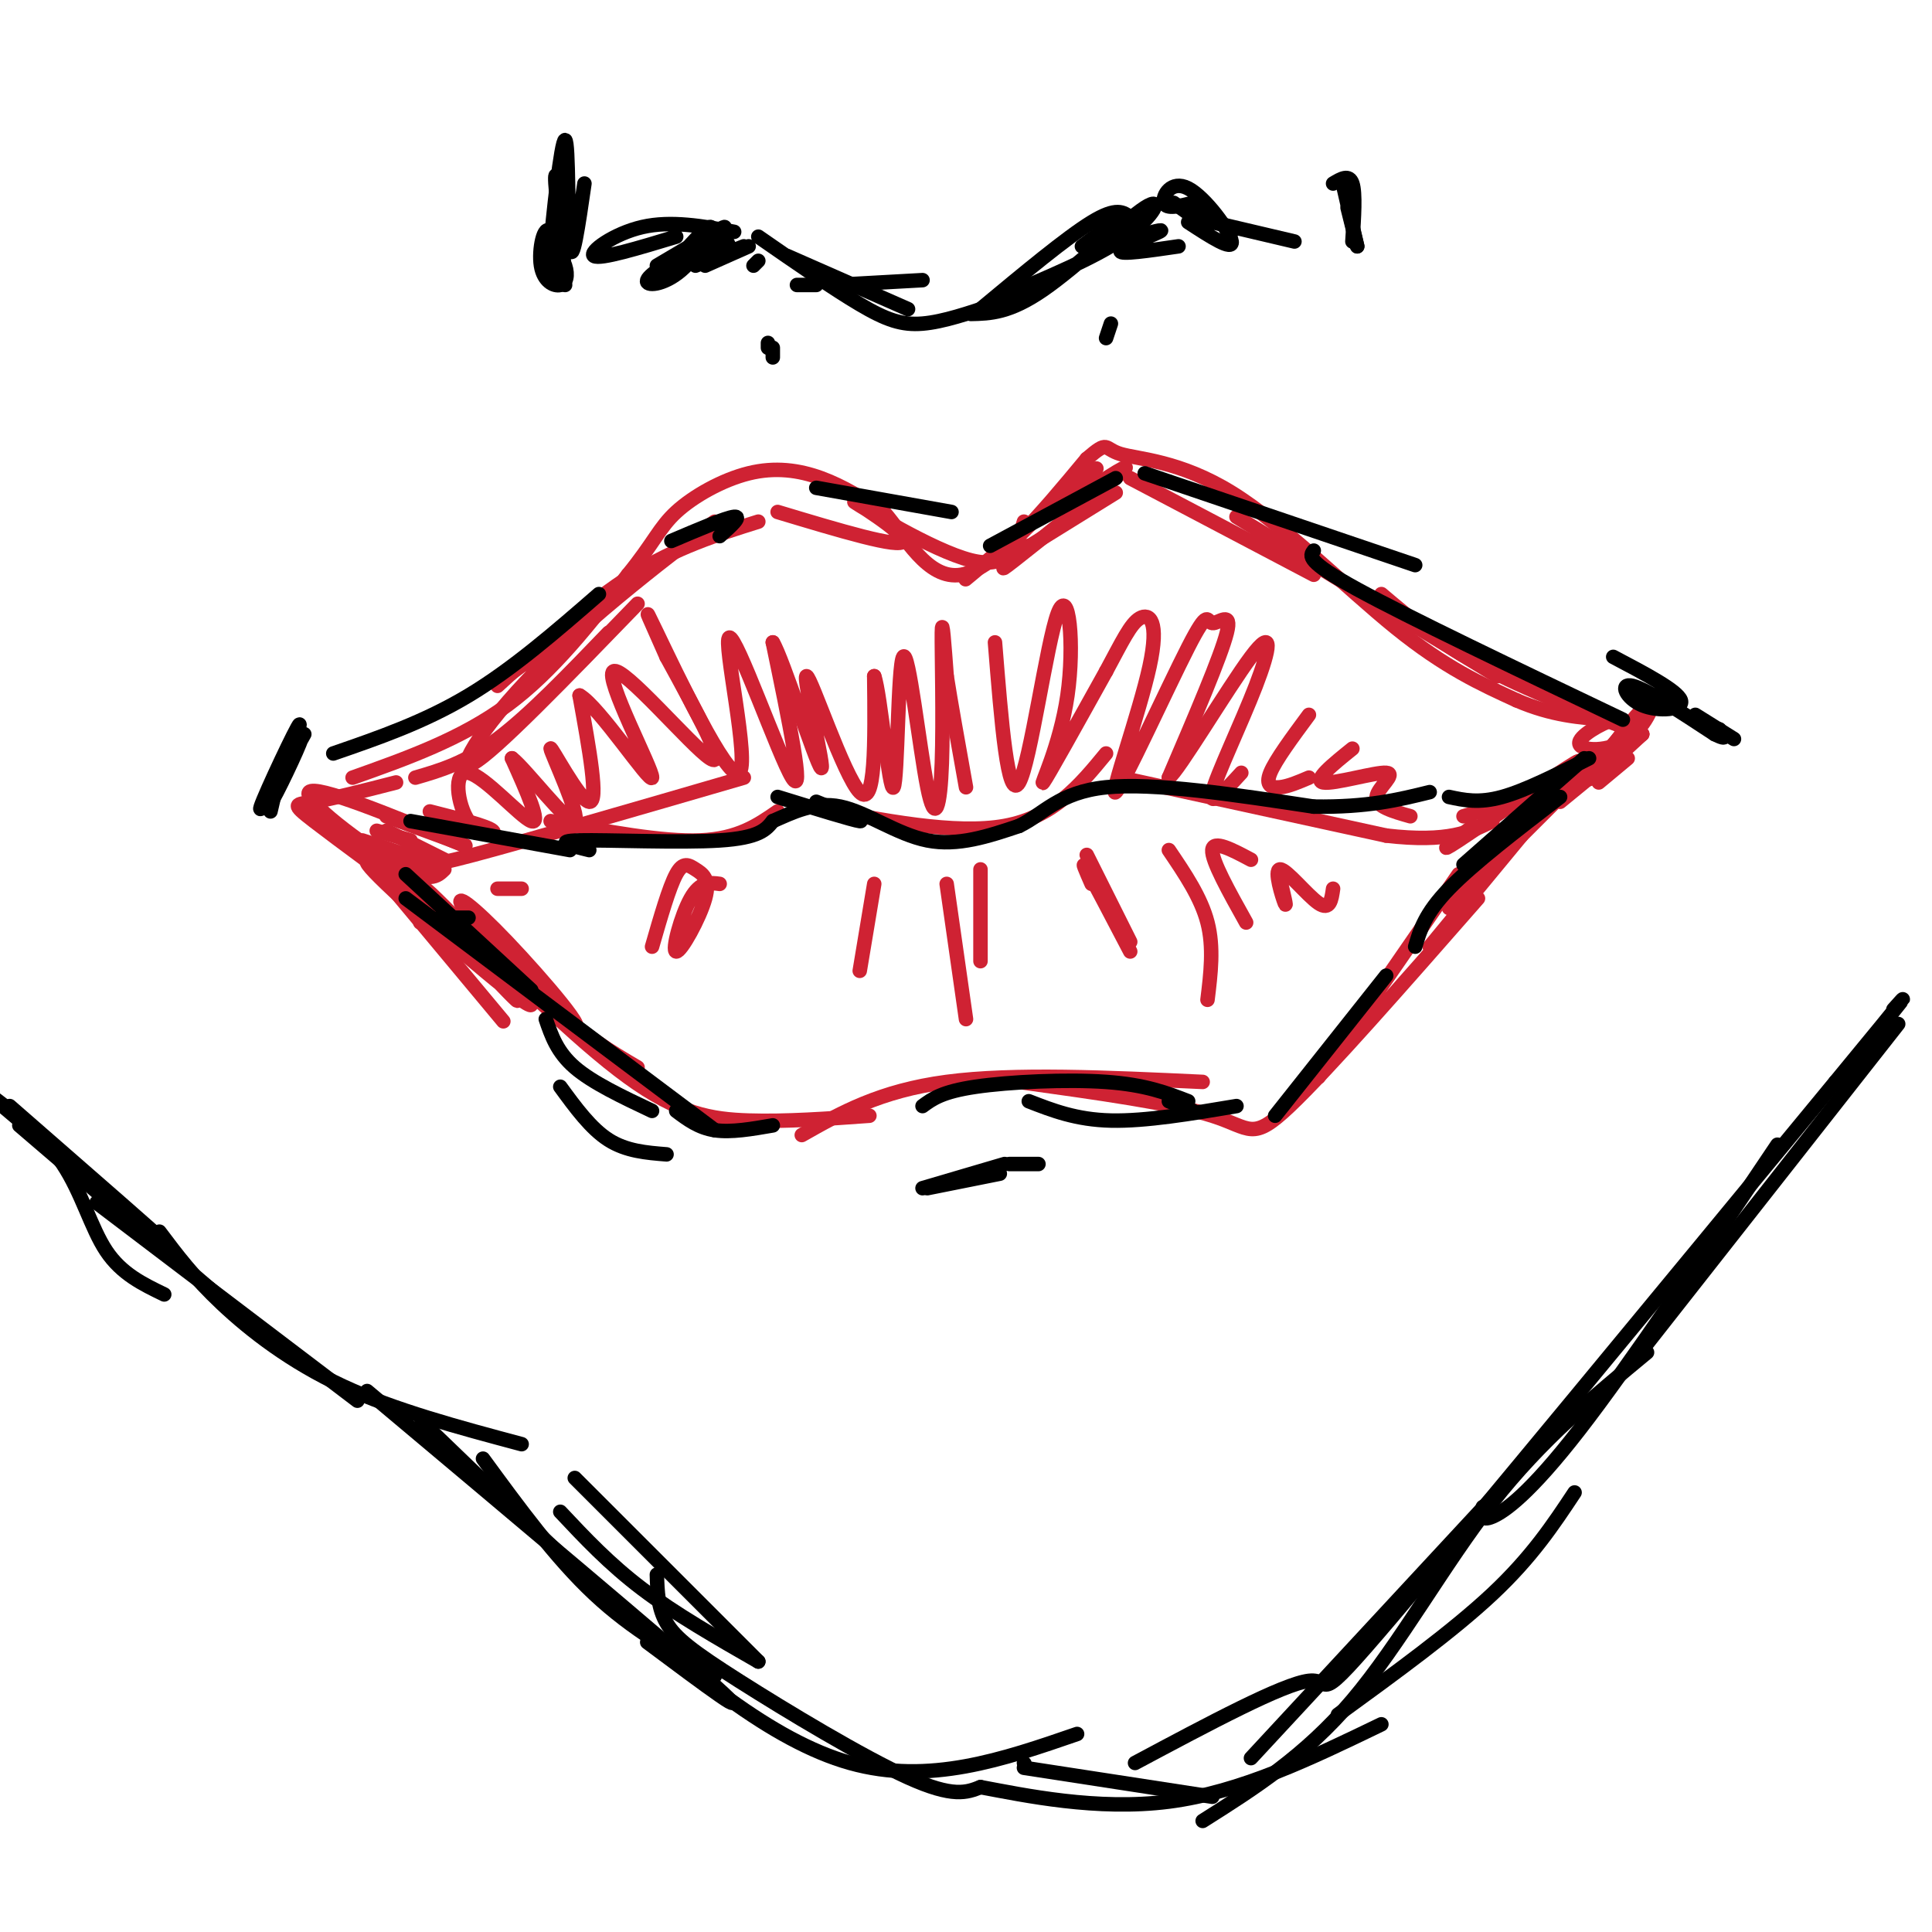 <svg viewBox='0 0 400 400' version='1.1' xmlns='http://www.w3.org/2000/svg' xmlns:xlink='http://www.w3.org/1999/xlink'><g fill='none' stroke='rgb(207,34,51)' stroke-width='3' stroke-linecap='round' stroke-linejoin='round'><path d='M73,161c11.250,-4.000 22.500,-8.000 32,-15c9.500,-7.000 17.250,-17.000 25,-27'/><path d='M130,119c5.421,-6.643 6.474,-9.750 10,-13c3.526,-3.250 9.526,-6.644 15,-8c5.474,-1.356 10.421,-0.673 15,1c4.579,1.673 8.789,4.337 13,7'/><path d='M183,106c4.422,5.044 8.978,14.156 16,13c7.022,-1.156 16.511,-12.578 26,-24'/><path d='M225,95c4.676,-4.026 3.367,-2.089 7,-1c3.633,1.089 12.209,1.332 23,8c10.791,6.668 23.797,19.762 34,28c10.203,8.238 17.601,11.619 25,15'/><path d='M314,145c7.333,3.167 13.167,3.583 19,4'/><path d='M168,167c14.917,2.917 29.833,5.833 40,4c10.167,-1.833 15.583,-8.417 21,-15'/><path d='M232,161c0.000,0.000 55.000,12.000 55,12'/><path d='M287,173c12.833,1.500 17.417,-0.750 22,-3'/><path d='M303,169c0.000,0.000 27.000,-8.000 27,-8'/><path d='M161,168c-4.083,2.833 -8.167,5.667 -16,6c-7.833,0.333 -19.417,-1.833 -31,-4'/><path d='M154,161c-22.556,6.556 -45.111,13.111 -56,16c-10.889,2.889 -10.111,2.111 -12,1c-1.889,-1.111 -6.444,-2.556 -11,-4'/><path d='M87,191c1.333,-1.583 2.667,-3.167 6,-1c3.333,2.167 8.667,8.083 14,14'/><path d='M91,187c14.244,14.178 28.489,28.356 39,36c10.511,7.644 17.289,8.756 25,9c7.711,0.244 16.356,-0.378 25,-1'/><path d='M166,235c8.083,-4.583 16.167,-9.167 30,-11c13.833,-1.833 33.417,-0.917 53,0'/><path d='M302,181c0.000,0.000 -29.000,42.000 -29,42'/><path d='M306,186c-15.578,17.778 -31.156,35.556 -39,43c-7.844,7.444 -7.956,4.556 -16,2c-8.044,-2.556 -24.022,-4.778 -40,-7'/><path d='M211,224c-6.667,-1.167 -3.333,-0.583 0,0'/><path d='M89,168c5.951,1.514 11.901,3.027 13,4c1.099,0.973 -2.654,1.405 -5,-2c-2.346,-3.405 -3.285,-10.648 0,-10c3.285,0.648 10.796,9.185 13,10c2.204,0.815 -0.898,-6.093 -4,-13'/><path d='M106,157c2.762,2.088 11.668,13.807 13,13c1.332,-0.807 -4.911,-14.140 -5,-15c-0.089,-0.860 5.974,10.754 8,11c2.026,0.246 0.013,-10.877 -2,-22'/><path d='M120,144c3.920,2.134 14.721,18.469 15,17c0.279,-1.469 -9.963,-20.742 -8,-22c1.963,-1.258 16.132,15.498 20,18c3.868,2.502 -2.566,-9.249 -9,-21'/><path d='M138,136c-2.968,-6.744 -5.889,-13.103 -2,-5c3.889,8.103 14.589,30.667 17,29c2.411,-1.667 -3.466,-27.564 -2,-28c1.466,-0.436 10.276,24.590 13,29c2.724,4.410 -0.638,-11.795 -4,-28'/><path d='M160,133c1.994,3.167 8.978,25.086 10,26c1.022,0.914 -3.917,-19.177 -3,-19c0.917,0.177 7.691,20.622 11,24c3.309,3.378 3.155,-10.311 3,-24'/><path d='M181,140c1.317,3.563 3.109,24.471 4,23c0.891,-1.471 0.883,-25.319 2,-27c1.117,-1.681 3.361,18.807 5,27c1.639,8.193 2.672,4.090 3,-5c0.328,-9.090 -0.049,-23.169 0,-27c0.049,-3.831 0.525,2.584 1,9'/><path d='M196,140c0.833,5.333 2.417,14.167 4,23'/><path d='M206,133c1.329,16.555 2.657,33.110 5,29c2.343,-4.110 5.700,-28.885 8,-35c2.300,-6.115 3.542,6.431 2,17c-1.542,10.569 -5.869,19.163 -5,18c0.869,-1.163 6.935,-12.081 13,-23'/><path d='M229,139c3.300,-6.108 5.051,-9.877 7,-11c1.949,-1.123 4.097,0.398 2,10c-2.097,9.602 -8.440,27.283 -7,26c1.440,-1.283 10.664,-21.529 15,-30c4.336,-8.471 3.783,-5.165 5,-5c1.217,0.165 4.205,-2.810 3,2c-1.205,4.810 -6.602,17.405 -12,30'/><path d='M242,161c1.770,-1.021 12.196,-18.573 17,-25c4.804,-6.427 3.986,-1.730 1,6c-2.986,7.730 -8.139,18.494 -9,22c-0.861,3.506 2.569,-0.247 6,-4'/><path d='M271,148c-3.467,4.689 -6.933,9.378 -8,12c-1.067,2.622 0.267,3.178 2,3c1.733,-0.178 3.867,-1.089 6,-2'/><path d='M280,155c-4.107,3.310 -8.214,6.619 -6,7c2.214,0.381 10.750,-2.167 13,-2c2.250,0.167 -1.786,3.048 -2,5c-0.214,1.952 3.393,2.976 7,4'/><path d='M276,184c-0.327,2.298 -0.655,4.595 -3,3c-2.345,-1.595 -6.708,-7.083 -8,-7c-1.292,0.083 0.488,5.738 1,7c0.512,1.262 -0.244,-1.869 -1,-5'/><path d='M259,178c-3.917,-2.083 -7.833,-4.167 -8,-2c-0.167,2.167 3.417,8.583 7,15'/><path d='M242,176c3.333,4.917 6.667,9.833 8,15c1.333,5.167 0.667,10.583 0,16'/><path d='M225,177c0.000,0.000 9.000,18.000 9,18'/><path d='M226,183c-1.167,-2.667 -2.333,-5.333 -1,-3c1.333,2.333 5.167,9.667 9,17'/><path d='M203,180c0.000,0.000 0.000,19.000 0,19'/><path d='M196,183c0.000,0.000 4.000,28.000 4,28'/><path d='M181,183c0.000,0.000 -3.000,18.000 -3,18'/><path d='M149,183c-2.004,-0.267 -4.009,-0.534 -6,3c-1.991,3.534 -3.970,10.870 -3,11c0.970,0.130 4.889,-6.944 6,-11c1.111,-4.056 -0.585,-5.092 -2,-6c-1.415,-0.908 -2.547,-1.688 -4,1c-1.453,2.688 -3.226,8.844 -5,15'/><path d='M108,184c0.000,0.000 -5.000,0.000 -5,0'/><path d='M80,172c0.000,0.000 12.000,6.000 12,6'/><path d='M78,172c0.000,0.000 7.000,2.000 7,2'/><path d='M335,153c-3.417,3.917 -6.833,7.833 -10,10c-3.167,2.167 -6.083,2.583 -9,3'/><path d='M314,168c7.800,-6.067 15.600,-12.133 12,-10c-3.600,2.133 -18.600,12.467 -24,16c-5.400,3.533 -1.200,0.267 3,-3'/><path d='M327,161c0.000,0.000 -27.000,27.000 -27,27'/><path d='M315,173c0.000,0.000 -19.000,23.000 -19,23'/><path d='M92,180c-1.511,1.489 -3.022,2.978 -10,-1c-6.978,-3.978 -19.422,-13.422 -18,-15c1.422,-1.578 16.711,4.711 32,11'/><path d='M96,175c2.667,0.833 -6.667,-2.583 -16,-6'/><path d='M82,162c-6.578,1.689 -13.156,3.378 -17,4c-3.844,0.622 -4.956,0.178 0,4c4.956,3.822 15.978,11.911 27,20'/><path d='M78,180c10.833,13.000 21.667,26.000 25,30c3.333,4.000 -0.833,-1.000 -5,-6'/><path d='M89,188c-3.931,-4.169 -7.862,-8.338 -2,-2c5.862,6.338 21.515,23.185 20,21c-1.515,-2.185 -20.200,-23.400 -19,-23c1.200,0.400 22.285,22.415 22,24c-0.285,1.585 -21.938,-17.262 -30,-25c-8.062,-7.738 -2.531,-4.369 3,-1'/><path d='M83,182c8.973,7.484 29.904,26.693 35,30c5.096,3.307 -5.644,-9.289 -13,-17c-7.356,-7.711 -11.326,-10.538 -9,-7c2.326,3.538 10.950,13.439 18,20c7.050,6.561 12.525,9.780 18,13'/><path d='M86,161c5.167,-1.500 10.333,-3.000 17,-8c6.667,-5.000 14.833,-13.500 23,-22'/><path d='M132,125c-14.911,15.411 -29.821,30.821 -34,33c-4.179,2.179 2.375,-8.875 16,-22c13.625,-13.125 34.321,-28.321 34,-28c-0.321,0.321 -21.661,16.161 -43,32'/><path d='M103,142c9.500,-8.667 19.000,-17.333 28,-23c9.000,-5.667 17.500,-8.333 26,-11'/><path d='M161,106c12.768,3.845 25.536,7.690 26,6c0.464,-1.690 -11.375,-8.917 -10,-8c1.375,0.917 15.964,9.976 24,12c8.036,2.024 9.518,-2.988 11,-8'/><path d='M227,97c-11.333,9.583 -22.667,19.167 -26,22c-3.333,2.833 1.333,-1.083 6,-5'/><path d='M223,103c6.311,-4.178 12.622,-8.356 9,-5c-3.622,3.356 -17.178,14.244 -22,18c-4.822,3.756 -0.911,0.378 3,-3'/><path d='M231,102c0.000,0.000 -21.000,13.000 -21,13'/><path d='M234,99c0.000,0.000 38.000,20.000 38,20'/><path d='M256,107c0.000,0.000 54.000,33.000 54,33'/><path d='M286,123c6.000,5.083 12.000,10.167 21,15c9.000,4.833 21.000,9.417 33,14'/><path d='M336,151c0.193,-1.354 0.386,-2.709 -2,-2c-2.386,0.709 -7.352,3.480 -7,5c0.352,1.520 6.022,1.789 10,-1c3.978,-2.789 6.263,-8.635 4,-7c-2.263,1.635 -9.075,10.753 -10,13c-0.925,2.247 4.038,-2.376 9,-7'/><path d='M340,152c-1.333,1.167 -9.167,7.583 -17,14'/><path d='M337,157c0.000,0.000 -6.000,5.000 -6,5'/></g>
<g fill='none' stroke='rgb(0,0,0)' stroke-width='3' stroke-linecap='round' stroke-linejoin='round'><path d='M63,152c-4.944,8.850 -9.888,17.700 -9,15c0.888,-2.700 7.609,-16.951 8,-17c0.391,-0.049 -5.549,14.102 -6,16c-0.451,1.898 4.585,-8.458 6,-12c1.415,-3.542 -0.793,-0.271 -3,3'/><path d='M59,157c-1.000,2.333 -2.000,6.667 -3,11'/><path d='M334,136c6.661,3.512 13.321,7.024 14,9c0.679,1.976 -4.625,2.417 -8,1c-3.375,-1.417 -4.821,-4.690 -2,-4c2.821,0.690 9.911,5.345 17,10'/><path d='M355,152c3.000,1.500 2.000,0.250 1,-1'/><path d='M351,148c0.000,0.000 8.000,5.000 8,5'/><path d='M165,59c0.000,0.000 4.000,0.000 4,0'/><path d='M173,59c0.000,0.000 18.000,-1.000 18,-1'/><path d='M163,53c0.000,0.000 25.000,11.000 25,11'/><path d='M157,49c7.756,5.378 15.511,10.756 21,14c5.489,3.244 8.711,4.356 13,4c4.289,-0.356 9.644,-2.178 15,-4'/><path d='M232,45c0.000,0.000 -8.000,6.000 -8,6'/><path d='M201,65c4.006,-0.089 8.012,-0.179 15,-5c6.988,-4.821 16.958,-14.375 21,-17c4.042,-2.625 2.155,1.679 -4,6c-6.155,4.321 -16.577,8.661 -27,13'/><path d='M203,64c8.917,-7.417 17.833,-14.833 23,-18c5.167,-3.167 6.583,-2.083 8,-1'/><path d='M243,42c0.000,0.000 7.000,5.000 7,5'/><path d='M246,46c4.637,3.024 9.274,6.048 9,4c-0.274,-2.048 -5.458,-9.167 -9,-11c-3.542,-1.833 -5.440,1.619 -5,3c0.440,1.381 3.220,0.690 6,0'/><path d='M247,42c2.333,1.000 5.167,3.500 8,6'/><path d='M251,46c0.000,0.000 17.000,4.000 17,4'/><path d='M276,38c1.667,-1.000 3.333,-2.000 4,0c0.667,2.000 0.333,7.000 0,12'/><path d='M278,38c0.000,0.000 3.000,13.000 3,13'/><path d='M279,43c0.000,0.000 2.000,8.000 2,8'/><path d='M151,51c-0.833,-1.750 -1.667,-3.500 -3,-3c-1.333,0.500 -3.167,3.250 -5,6'/><path d='M146,49c-2.356,2.000 -4.711,4.000 -3,3c1.711,-1.000 7.489,-5.000 7,-5c-0.489,-0.000 -7.244,4.000 -14,8'/><path d='M121,38c-1.256,8.690 -2.512,17.381 -3,13c-0.488,-4.381 -0.208,-21.833 -1,-22c-0.792,-0.167 -2.655,16.952 -3,22c-0.345,5.048 0.827,-1.976 2,-9'/><path d='M116,42c-0.074,-3.623 -1.261,-8.180 -1,-4c0.261,4.180 1.968,17.096 2,19c0.032,1.904 -1.610,-7.204 -3,-9c-1.390,-1.796 -2.527,3.720 -2,7c0.527,3.280 2.719,4.322 4,4c1.281,-0.322 1.653,-2.010 1,-4c-0.653,-1.990 -2.329,-4.283 -3,-4c-0.671,0.283 -0.335,3.141 0,6'/><path d='M114,57c0.500,1.333 1.750,1.667 3,2'/><path d='M160,72c0.000,0.000 0.000,2.000 0,2'/><path d='M159,72c0.000,0.000 0.000,-1.000 0,-1'/><path d='M230,67c0.000,0.000 -1.000,3.000 -1,3'/><path d='M69,156c9.417,-3.250 18.833,-6.500 28,-12c9.167,-5.500 18.083,-13.250 27,-21'/><path d='M169,101c0.000,0.000 28.000,5.000 28,5'/><path d='M231,99c0.000,0.000 -26.000,14.000 -26,14'/><path d='M237,98c0.000,0.000 56.000,19.000 56,19'/><path d='M272,114c-0.833,1.083 -1.667,2.167 9,8c10.667,5.833 32.833,16.417 55,27'/><path d='M328,157c0.000,0.000 -25.000,22.000 -25,22'/><path d='M191,229c2.022,-1.489 4.044,-2.978 11,-4c6.956,-1.022 18.844,-1.578 27,-1c8.156,0.578 12.578,2.289 17,4'/><path d='M160,233c-4.333,0.750 -8.667,1.500 -12,1c-3.333,-0.500 -5.667,-2.250 -8,-4'/><path d='M135,230c-6.167,-2.917 -12.333,-5.833 -16,-9c-3.667,-3.167 -4.833,-6.583 -6,-10'/><path d='M84,181c0.000,0.000 26.000,24.000 26,24'/><path d='M191,246c0.000,0.000 17.000,-5.000 17,-5'/><path d='M192,246c0.000,0.000 15.000,-3.000 15,-3'/><path d='M215,241c0.000,0.000 -6.000,0.000 -6,0'/><path d='M119,306c0.000,0.000 38.000,38.000 38,38'/><path d='M116,313c5.083,5.417 10.167,10.833 17,16c6.833,5.167 15.417,10.083 24,15'/><path d='M100,302c7.500,10.250 15.000,20.500 23,28c8.000,7.500 16.500,12.250 25,17'/><path d='M76,288c31.167,26.167 62.333,52.333 72,61c9.667,8.667 -2.167,-0.167 -14,-9'/><path d='M96,304c-5.935,-6.292 -11.869,-12.583 -7,-8c4.869,4.583 20.542,20.042 37,35c16.458,14.958 33.702,29.417 50,34c16.298,4.583 31.649,-0.708 47,-6'/><path d='M212,365c0.000,0.000 0.100,0.100 0.1,0.1'/><path d='M212,366c0.000,0.000 39.000,6.000 39,6'/><path d='M326,309c-4.417,6.667 -8.833,13.333 -17,21c-8.167,7.667 -20.083,16.333 -32,25'/><path d='M310,309c0.000,0.000 -51.000,55.000 -51,55'/><path d='M249,377c10.578,-6.689 21.156,-13.378 31,-25c9.844,-11.622 18.956,-28.178 29,-41c10.044,-12.822 21.022,-21.911 32,-31'/><path d='M307,312c-0.244,1.533 -0.489,3.067 2,2c2.489,-1.067 7.711,-4.733 18,-18c10.289,-13.267 25.644,-36.133 41,-59'/><path d='M338,282c0.000,0.000 55.000,-70.000 55,-70'/><path d='M108,299c-13.133,-3.511 -26.267,-7.022 -37,-12c-10.733,-4.978 -19.067,-11.422 -25,-17c-5.933,-5.578 -9.467,-10.289 -13,-15'/><path d='M74,290c0.000,0.000 -54.000,-41.000 -54,-41'/><path d='M140,49c-7.867,2.378 -15.733,4.756 -17,4c-1.267,-0.756 4.067,-4.644 10,-6c5.933,-1.356 12.467,-0.178 19,1'/><path d='M144,51c-4.761,2.837 -9.521,5.674 -10,7c-0.479,1.326 3.325,1.143 7,-2c3.675,-3.143 7.222,-9.244 6,-9c-1.222,0.244 -7.214,6.835 -7,8c0.214,1.165 6.632,-3.096 8,-4c1.368,-0.904 -2.316,1.548 -6,4'/><path d='M142,55c-1.167,0.667 -1.083,0.333 -1,0'/><path d='M154,51c0.000,0.000 -10.000,4.000 -10,4'/><path d='M155,51c0.000,0.000 -9.000,4.000 -9,4'/><path d='M157,54c0.000,0.000 -1.000,1.000 -1,1'/><path d='M235,49c3.267,-0.889 6.533,-1.778 5,-1c-1.533,0.778 -7.867,3.222 -8,4c-0.133,0.778 5.933,-0.111 12,-1'/><path d='M149,111c2.333,-2.083 4.667,-4.167 3,-4c-1.667,0.167 -7.333,2.583 -13,5'/><path d='M169,166c5.167,2.083 10.333,4.167 9,4c-1.333,-0.167 -9.167,-2.583 -17,-5'/><path d='M122,176c-3.822,-0.933 -7.644,-1.867 -2,-2c5.644,-0.133 20.756,0.533 29,0c8.244,-0.533 9.622,-2.267 11,-4'/><path d='M160,170c4.024,-1.750 8.583,-4.125 14,-3c5.417,1.125 11.690,5.750 18,7c6.310,1.250 12.655,-0.875 19,-3'/><path d='M211,171c5.044,-2.422 8.156,-6.978 18,-8c9.844,-1.022 26.422,1.489 43,4'/><path d='M272,167c11.167,0.167 17.583,-1.417 24,-3'/><path d='M118,176c0.000,0.000 -33.000,-6.000 -33,-6'/><path d='M300,165c3.083,0.667 6.167,1.333 11,0c4.833,-1.333 11.417,-4.667 18,-8'/><path d='M323,165c-9.000,6.917 -18.000,13.833 -23,19c-5.000,5.167 -6.000,8.583 -7,12'/><path d='M287,202c0.000,0.000 -23.000,29.000 -23,29'/><path d='M242,228c0.000,0.000 5.000,2.000 5,2'/><path d='M256,229c-9.417,1.583 -18.833,3.167 -26,3c-7.167,-0.167 -12.083,-2.083 -17,-4'/><path d='M138,239c-4.167,-0.333 -8.333,-0.667 -12,-3c-3.667,-2.333 -6.833,-6.667 -10,-11'/><path d='M97,190c0.000,0.000 -6.000,0.000 -6,0'/><path d='M84,186c0.000,0.000 64.000,48.000 64,48'/><path d='M136,326c0.101,3.452 0.202,6.905 2,10c1.798,3.095 5.292,5.833 15,12c9.708,6.167 25.631,15.762 35,20c9.369,4.238 12.185,3.119 15,2'/><path d='M203,370c9.044,1.689 24.156,4.911 39,3c14.844,-1.911 29.422,-8.956 44,-16'/><path d='M235,365c15.356,-8.200 30.711,-16.400 36,-17c5.289,-0.600 0.511,6.400 17,-13c16.489,-19.400 54.244,-65.200 92,-111'/><path d='M380,224c17.333,-21.000 14.667,-18.000 12,-15'/><path d='M34,268c-4.422,-2.133 -8.844,-4.267 -12,-9c-3.156,-4.733 -5.044,-12.067 -9,-18c-3.956,-5.933 -9.978,-10.467 -16,-15'/><path d='M2,229c16.917,14.750 33.833,29.500 33,29c-0.833,-0.500 -19.417,-16.250 -38,-32'/><path d='M4,233c0.000,0.000 42.000,36.000 42,36'/></g>
</svg>